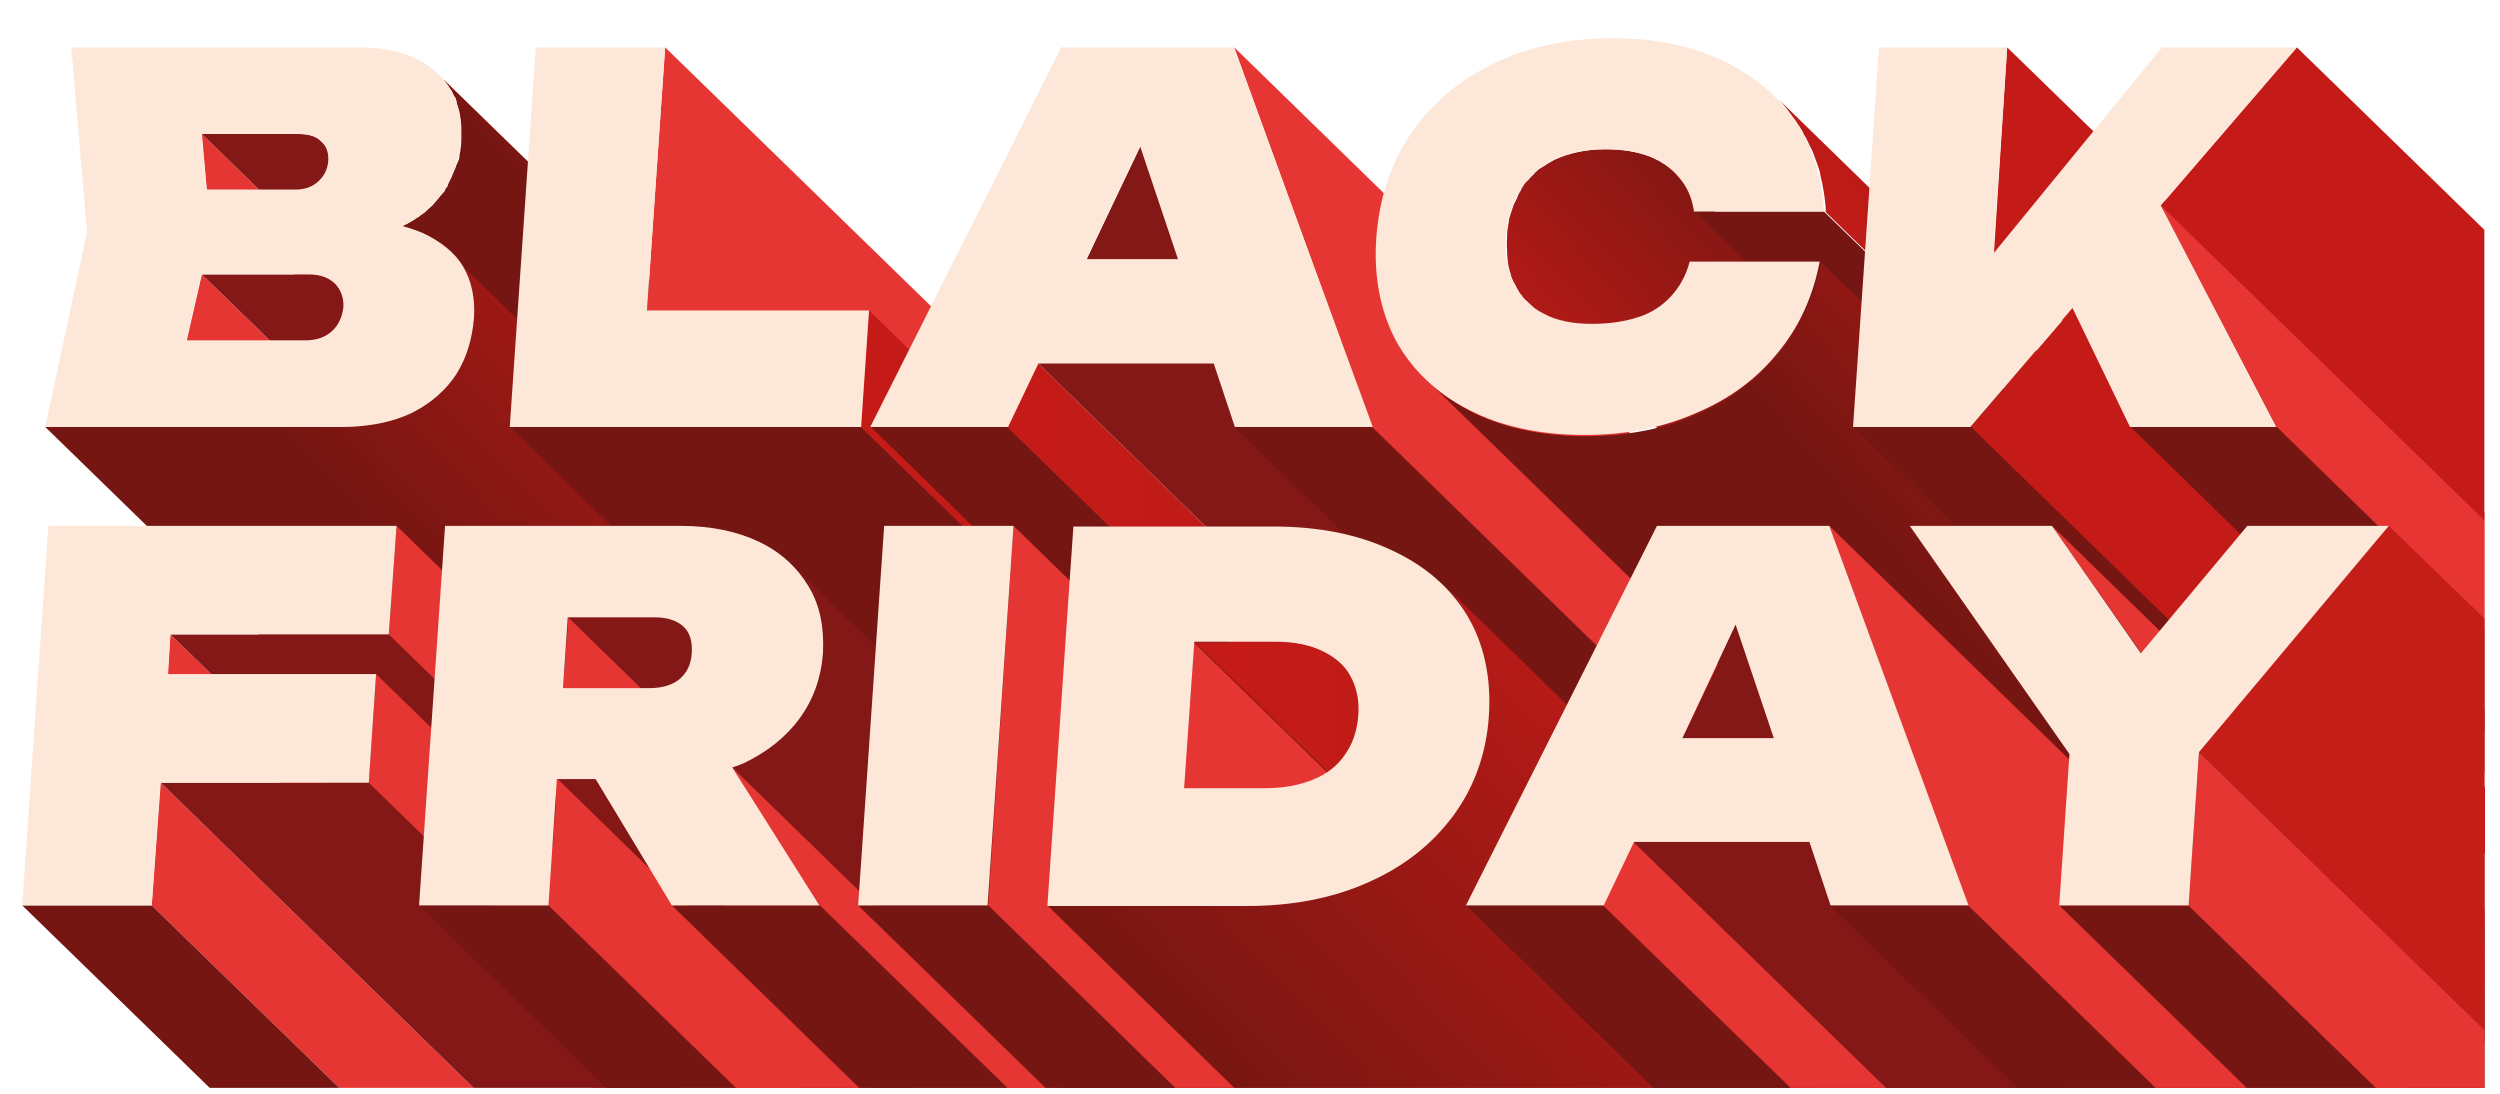 <?xml version="1.0" encoding="UTF-8"?>
<svg xmlns="http://www.w3.org/2000/svg" xmlns:xlink="http://www.w3.org/1999/xlink" width="80px" height="35px" viewBox="0 0 79 35" version="1.1">
<defs>
<linearGradient id="linear0" gradientUnits="userSpaceOnUse" x1="17.557" y1="10.051" x2="15.238" y2="7.768" gradientTransform="matrix(1.935,0,0,-1.953,0,34.541)">
<stop offset="0" style="stop-color:rgb(77.255%,10.588%,9.412%);stop-opacity:1;"/>
<stop offset="1" style="stop-color:rgb(45.882%,8.627%,7.059%);stop-opacity:1;"/>
</linearGradient>
<linearGradient id="linear1" gradientUnits="userSpaceOnUse" x1="16.067" y1="10.184" x2="10.107" y2="4.499" gradientTransform="matrix(1.935,0,0,-1.953,0,34.541)">
<stop offset="0" style="stop-color:rgb(77.255%,10.588%,9.412%);stop-opacity:1;"/>
<stop offset="1" style="stop-color:rgb(45.882%,8.627%,7.059%);stop-opacity:1;"/>
</linearGradient>
<clipPath id="clip1">
  <rect x="0" y="0" width="79" height="35"/>
</clipPath>
<g id="surface5" clip-path="url(#clip1)">
<path style=" stroke:none;fill-rule:nonzero;fill:rgb(90.196%,21.176%,20.392%);fill-opacity:1;" d="M 35.629 34.812 L 37.273 34.812 L 5.961 4.289 L 6.117 6.066 Z M 35.629 34.812 "/>
<path style=" stroke:none;fill-rule:nonzero;fill:rgb(51.373%,9.412%,8.627%);fill-opacity:1;" d="M 40.875 34.812 L 9.793 4.543 C 9.637 4.367 9.387 4.289 9.078 4.289 L 5.961 4.289 L 37.293 34.812 Z M 40.875 34.812 "/>
<path style=" stroke:none;fill-rule:nonzero;fill:rgb(90.196%,21.176%,20.392%);fill-opacity:1;" d="M 32.668 34.812 L 5.961 8.781 L 5.477 10.891 L 30.016 34.812 Z M 32.668 34.812 "/>
<path style=" stroke:none;fill-rule:nonzero;fill:rgb(51.373%,9.412%,8.627%);fill-opacity:1;" d="M 36.637 34.812 L 10.219 9.074 C 10.023 8.879 9.754 8.781 9.387 8.781 L 5.961 8.781 L 32.688 34.812 Z M 36.637 34.812 "/>
<path style=" stroke:none;fill-rule:nonzero;fill:url(#linear0);" d="M 46.836 34.812 L 13.605 2.453 C 13.645 2.492 13.703 2.531 13.723 2.59 C 13.762 2.648 13.801 2.688 13.836 2.746 C 13.855 2.785 13.875 2.805 13.895 2.844 C 13.914 2.863 13.934 2.883 13.953 2.902 C 13.973 2.941 13.992 3 14.012 3.039 C 14.031 3.059 14.031 3.098 14.07 3.117 C 14.09 3.156 14.09 3.195 14.109 3.234 C 14.109 3.293 14.129 3.352 14.148 3.41 C 14.168 3.449 14.168 3.488 14.188 3.527 C 14.207 3.586 14.207 3.645 14.227 3.723 C 14.227 3.762 14.242 3.801 14.242 3.84 C 14.242 3.918 14.262 3.977 14.262 4.055 L 14.262 4.484 C 14.262 4.602 14.242 4.738 14.227 4.855 C 14.227 4.875 14.207 4.914 14.207 4.934 C 14.207 5.031 14.188 5.129 14.129 5.227 C 14.129 5.246 14.129 5.266 14.109 5.266 C 14.09 5.363 14.031 5.461 13.992 5.559 C 13.973 5.617 13.953 5.676 13.914 5.734 C 13.875 5.812 13.836 5.891 13.816 5.969 C 13.762 6.027 13.742 6.066 13.723 6.125 C 13.664 6.184 13.605 6.262 13.547 6.32 C 13.547 6.34 13.527 6.359 13.508 6.359 C 13.469 6.418 13.41 6.477 13.375 6.535 C 13.355 6.555 13.355 6.555 13.336 6.574 C 13.238 6.652 13.16 6.73 13.102 6.789 L 13.023 6.848 C 12.984 6.867 12.93 6.906 12.891 6.945 C 12.871 6.965 12.852 6.965 12.812 6.984 C 12.754 7.023 12.734 7.062 12.656 7.082 C 12.637 7.102 12.617 7.121 12.559 7.141 C 12.504 7.18 12.445 7.199 12.387 7.238 L 40.68 34.812 Z M 46.836 34.812 "/>
<path style=" stroke:none;fill-rule:nonzero;fill:url(#linear1);" d="M 41.301 34.812 L 14.32 8.527 C 14.379 8.625 14.418 8.723 14.457 8.82 C 14.457 8.84 14.477 8.84 14.477 8.859 C 14.516 8.938 14.555 9.035 14.574 9.113 C 14.574 9.133 14.594 9.152 14.594 9.172 C 14.613 9.25 14.633 9.348 14.652 9.426 C 14.652 9.445 14.652 9.445 14.652 9.465 C 14.652 9.582 14.668 9.68 14.668 9.777 L 14.668 10.266 C 14.668 10.344 14.652 10.441 14.633 10.52 C 14.633 10.539 14.633 10.578 14.613 10.598 C 14.594 10.695 14.574 10.793 14.555 10.891 C 14.555 10.93 14.535 10.969 14.516 11.008 C 14.496 11.066 14.496 11.086 14.477 11.125 C 14.477 11.164 14.457 11.203 14.438 11.242 C 14.438 11.281 14.418 11.32 14.398 11.359 C 14.398 11.379 14.379 11.379 14.379 11.398 C 14.34 11.496 14.32 11.594 14.242 11.691 C 14.242 11.711 14.227 11.711 14.227 11.73 C 14.207 11.809 14.148 11.887 14.109 11.965 C 14.09 12.004 14.07 12.023 14.031 12.062 C 13.992 12.121 13.953 12.18 13.895 12.238 C 13.875 12.258 13.875 12.277 13.855 12.297 C 13.781 12.375 13.723 12.453 13.664 12.512 L 13.645 12.531 C 13.566 12.609 13.488 12.668 13.41 12.727 C 13.391 12.766 13.355 12.785 13.355 12.785 C 13.336 12.824 13.277 12.844 13.238 12.863 C 13.238 12.883 13.18 12.922 13.141 12.941 C 13.121 12.961 13.062 12.98 13.043 13 C 13.004 13.02 12.984 13.039 12.93 13.059 C 12.871 13.117 12.773 13.156 12.676 13.215 C 12.059 13.508 11.301 13.664 10.395 13.664 L 0.949 13.664 L 22.664 34.812 Z M 41.301 34.812 "/>
</g>
<clipPath id="clip2">
  <rect x="0" y="0" width="79" height="35"/>
</clipPath>
<g id="surface8" clip-path="url(#clip2)">
<path style=" stroke:none;fill-rule:nonzero;fill:rgb(90.196%,21.176%,20.392%);fill-opacity:1;" d="M 19.855 34.812 L 4.953 20.301 L 4.879 21.57 L 18.465 34.812 Z M 19.855 34.812 "/>
<path style=" stroke:none;fill-rule:nonzero;fill:rgb(51.373%,9.412%,8.627%);fill-opacity:1;" d="M 26.844 34.812 L 11.941 20.301 L 4.953 20.301 L 19.855 34.812 Z M 26.844 34.812 "/>
<path style=" stroke:none;fill-rule:nonzero;fill:rgb(90.196%,21.176%,20.392%);fill-opacity:1;" d="M 30.656 34.812 L 12.191 16.828 L 11.941 20.301 L 26.844 34.812 Z M 30.656 34.812 "/>
<path style=" stroke:none;fill-rule:nonzero;fill:rgb(90.196%,21.176%,20.392%);fill-opacity:1;" d="M 14.652 34.812 L 4.645 25.047 L 4.355 28.973 L 10.355 34.812 Z M 14.652 34.812 "/>
<path style=" stroke:none;fill-rule:nonzero;fill:rgb(45.882%,8.627%,7.059%);fill-opacity:1;" d="M 10.355 34.812 L 4.355 28.973 L 0.211 28.973 L 6.211 34.812 Z M 10.355 34.812 "/>
<path style=" stroke:none;fill-rule:nonzero;fill:rgb(51.373%,9.412%,8.627%);fill-opacity:1;" d="M 21.328 34.812 L 11.301 25.047 L 4.645 25.047 L 14.652 34.812 Z M 21.328 34.812 "/>
<path style=" stroke:none;fill-rule:nonzero;fill:rgb(90.196%,21.176%,20.392%);fill-opacity:1;" d="M 25.141 34.812 L 11.535 21.57 L 11.301 25.047 L 21.328 34.812 Z M 25.141 34.812 "/>
</g>
<clipPath id="clip3">
  <rect x="0" y="0" width="79" height="35"/>
</clipPath>
<g id="surface11" clip-path="url(#clip3)">
<path style=" stroke:none;fill-rule:nonzero;fill:rgb(90.196%,21.176%,20.392%);fill-opacity:1;" d="M 54.984 34.812 L 20.785 1.516 L 20.203 9.934 L 45.75 34.812 Z M 54.984 34.812 "/>
<path style=" stroke:none;fill-rule:nonzero;fill:rgb(77.255%,10.588%,9.412%);fill-opacity:1;" d="M 52.855 34.812 L 27.309 9.934 L 27.055 13.664 L 48.77 34.812 Z M 52.855 34.812 "/>
<path style=" stroke:none;fill-rule:nonzero;fill:rgb(45.882%,8.627%,7.059%);fill-opacity:1;" d="M 48.77 34.812 L 27.055 13.664 L 15.812 13.664 L 37.527 34.812 Z M 48.77 34.812 "/>
</g>
<clipPath id="clip4">
  <rect x="0" y="0" width="79" height="35"/>
</clipPath>
<g id="surface14" clip-path="url(#clip4)">
<path style=" stroke:none;fill-rule:nonzero;fill:rgb(90.196%,21.176%,20.392%);fill-opacity:1;" d="M 33.133 34.812 L 17.688 19.754 L 17.516 22.02 L 30.656 34.812 Z M 33.133 34.812 "/>
<path style=" stroke:none;fill-rule:nonzero;fill:rgb(51.373%,9.412%,8.627%);fill-opacity:1;" d="M 36.52 34.812 L 21.406 20.086 C 21.387 20.066 21.387 20.066 21.367 20.047 C 21.152 19.852 20.844 19.754 20.438 19.754 L 17.688 19.754 L 33.133 34.812 Z M 36.52 34.812 "/>
<path style=" stroke:none;fill-rule:nonzero;fill:rgb(51.373%,9.412%,8.627%);fill-opacity:1;" d="M 28.699 34.812 L 18.559 24.93 L 17.34 24.93 L 27.461 34.812 Z M 28.699 34.812 "/>
<path style=" stroke:none;fill-rule:nonzero;fill:rgb(90.196%,21.176%,20.392%);fill-opacity:1;" d="M 27.461 34.812 L 17.34 24.93 L 17.051 28.973 L 23.051 34.812 Z M 27.461 34.812 "/>
<path style=" stroke:none;fill-rule:nonzero;fill:rgb(45.882%,8.627%,7.059%);fill-opacity:1;" d="M 23.051 34.812 L 17.051 28.973 L 12.91 28.973 L 18.906 34.812 Z M 23.051 34.812 "/>
<path style=" stroke:none;fill-rule:nonzero;fill:rgb(51.373%,9.412%,8.627%);fill-opacity:1;" d="M 42.016 34.812 L 24.906 18.133 C 24.984 18.23 25.062 18.309 25.141 18.406 L 25.16 18.426 C 25.238 18.523 25.312 18.641 25.371 18.738 C 25.41 18.816 25.449 18.875 25.488 18.953 C 25.508 18.973 25.508 19.012 25.527 19.031 C 25.547 19.07 25.566 19.129 25.586 19.168 L 25.699 19.52 C 25.699 19.539 25.719 19.578 25.719 19.598 C 25.738 19.715 25.777 19.812 25.797 19.93 C 25.797 19.949 25.797 19.969 25.797 19.969 C 25.816 20.086 25.816 20.223 25.836 20.359 L 25.836 20.867 C 25.836 20.906 25.836 20.945 25.816 20.984 C 25.816 21.062 25.797 21.16 25.777 21.238 C 25.777 21.277 25.758 21.316 25.758 21.355 C 25.738 21.434 25.719 21.512 25.699 21.59 C 25.699 21.629 25.684 21.648 25.684 21.688 C 25.684 21.727 25.664 21.746 25.664 21.785 C 25.645 21.844 25.625 21.883 25.605 21.941 C 25.586 21.98 25.586 22 25.566 22.039 C 25.547 22.078 25.527 22.117 25.527 22.156 C 25.488 22.273 25.43 22.371 25.371 22.488 C 25.312 22.586 25.258 22.684 25.199 22.781 C 25.16 22.84 25.121 22.898 25.082 22.957 C 25.023 23.035 24.984 23.094 24.926 23.152 C 24.848 23.25 24.773 23.328 24.676 23.426 L 24.617 23.484 C 24.52 23.582 24.422 23.68 24.309 23.758 C 24.23 23.816 24.152 23.875 24.074 23.934 C 24.055 23.953 24.016 23.973 23.996 23.992 C 23.941 24.031 23.883 24.07 23.824 24.109 C 23.766 24.148 23.707 24.168 23.648 24.207 C 23.629 24.227 23.59 24.246 23.574 24.246 C 23.496 24.285 23.398 24.324 23.301 24.383 C 23.184 24.441 23.07 24.48 22.953 24.52 L 33.52 34.812 Z M 42.016 34.812 "/>
<path style=" stroke:none;fill-rule:nonzero;fill:rgb(90.196%,21.176%,20.392%);fill-opacity:1;" d="M 31.738 34.812 L 33.461 34.812 L 22.934 24.559 L 25.738 28.973 Z M 31.738 34.812 "/>
<path style=" stroke:none;fill-rule:nonzero;fill:rgb(45.882%,8.627%,7.059%);fill-opacity:1;" d="M 31.738 34.812 L 25.738 28.973 L 21 28.973 L 26.996 34.812 Z M 31.738 34.812 "/>
</g>
<linearGradient id="linear2" gradientUnits="userSpaceOnUse" x1="16.405" y1="5.798" x2="66.435" y2="5.798" gradientTransform="matrix(1.935,0,0,-1.953,0,34.541)">
<stop offset="0" style="stop-color:rgb(77.255%,10.588%,9.412%);stop-opacity:1;"/>
<stop offset="1" style="stop-color:rgb(45.882%,8.627%,7.059%);stop-opacity:1;"/>
</linearGradient>
<linearGradient id="linear3" gradientUnits="userSpaceOnUse" x1="30.388" y1="4.898" x2="34.725" y2="9.023" gradientTransform="matrix(1.935,0,0,-1.953,0,34.541)">
<stop offset="0" style="stop-color:rgb(77.255%,10.588%,9.412%);stop-opacity:1;"/>
<stop offset="1" style="stop-color:rgb(45.882%,8.627%,7.059%);stop-opacity:1;"/>
</linearGradient>
<linearGradient id="linear4" gradientUnits="userSpaceOnUse" x1="33.672" y1="8.593" x2="47.532" y2="22.126" gradientTransform="matrix(1.935,0,0,-1.953,0,34.541)">
<stop offset="0" style="stop-color:rgb(77.255%,10.588%,9.412%);stop-opacity:1;"/>
<stop offset="1" style="stop-color:rgb(45.882%,8.627%,7.059%);stop-opacity:1;"/>
</linearGradient>
<linearGradient id="linear5" gradientUnits="userSpaceOnUse" x1="38.118" y1="11.111" x2="32.917" y2="6.473" gradientTransform="matrix(1.935,0,0,-1.953,0,34.541)">
<stop offset="0" style="stop-color:rgb(77.255%,10.588%,9.412%);stop-opacity:1;"/>
<stop offset="1" style="stop-color:rgb(45.882%,8.627%,7.059%);stop-opacity:1;"/>
</linearGradient>
<clipPath id="clip5">
  <rect x="0" y="0" width="79" height="35"/>
</clipPath>
<g id="surface17" clip-path="url(#clip5)">
<path style=" stroke:none;fill-rule:nonzero;fill:rgb(51.373%,9.412%,8.627%);fill-opacity:1;" d="M 66.941 34.812 L 35.996 4.68 L 34.273 8.293 L 61.504 34.812 Z M 66.941 34.812 "/>
<path style=" stroke:none;fill-rule:nonzero;fill:url(#linear2);" d="M 56.531 34.812 L 32.707 11.613 L 31.738 13.664 L 53.453 34.812 Z M 56.531 34.812 "/>
<path style=" stroke:none;fill-rule:nonzero;fill:rgb(45.882%,8.627%,7.059%);fill-opacity:1;" d="M 53.453 34.812 L 31.738 13.664 L 27.367 13.664 L 49.059 34.812 Z M 53.453 34.812 "/>
<path style=" stroke:none;fill-rule:nonzero;fill:rgb(51.373%,9.412%,8.627%);fill-opacity:1;" d="M 62.145 34.812 L 38.32 11.613 L 32.707 11.613 L 56.531 34.812 Z M 62.145 34.812 "/>
<path style=" stroke:none;fill-rule:nonzero;fill:rgb(45.882%,8.627%,7.059%);fill-opacity:1;" d="M 65.125 34.812 L 43.41 13.664 L 38.996 13.664 L 60.711 34.812 Z M 65.125 34.812 "/>
<path style=" stroke:none;fill-rule:nonzero;fill:rgb(90.196%,21.176%,20.392%);fill-opacity:1;" d="M 65.125 34.812 L 73.156 34.812 L 38.996 1.516 L 43.41 13.664 Z M 65.125 34.812 "/>
<path style=" stroke:none;fill-rule:nonzero;fill:url(#linear3);" d="M 79 30.73 L 53.145 5.559 C 52.93 5.324 52.641 5.148 52.312 5.012 C 51.906 4.855 51.441 4.777 50.879 4.777 C 50.262 4.777 49.719 4.895 49.254 5.109 C 49.176 5.148 49.117 5.188 49.043 5.227 C 49.023 5.246 49.004 5.246 48.984 5.266 C 48.926 5.305 48.887 5.324 48.828 5.363 C 48.789 5.383 48.77 5.402 48.73 5.422 C 48.711 5.441 48.691 5.461 48.672 5.48 C 48.652 5.5 48.617 5.52 48.598 5.559 C 48.578 5.578 48.559 5.598 48.539 5.617 C 48.5 5.656 48.461 5.695 48.422 5.734 C 48.422 5.773 48.383 5.773 48.363 5.793 L 48.344 5.812 C 48.285 5.871 48.246 5.949 48.191 6.027 C 48.191 6.047 48.172 6.066 48.172 6.086 C 48.133 6.145 48.094 6.203 48.074 6.262 C 48.055 6.301 48.055 6.32 48.035 6.359 C 48.016 6.398 47.996 6.438 47.977 6.477 C 47.957 6.496 47.957 6.516 47.938 6.555 C 47.918 6.594 47.918 6.633 47.898 6.672 C 47.879 6.73 47.859 6.789 47.84 6.848 C 47.84 6.867 47.82 6.887 47.82 6.906 C 47.801 6.965 47.781 7.043 47.781 7.102 C 47.781 7.121 47.766 7.16 47.766 7.18 C 47.746 7.297 47.727 7.414 47.727 7.531 L 47.727 7.59 C 47.727 7.727 47.707 7.863 47.727 7.98 L 47.727 8.098 C 47.727 8.176 47.746 8.273 47.746 8.352 C 47.746 8.391 47.766 8.449 47.766 8.488 C 47.781 8.566 47.801 8.625 47.82 8.703 C 47.84 8.742 47.84 8.781 47.859 8.84 C 47.879 8.879 47.879 8.918 47.898 8.938 C 47.918 8.996 47.938 9.035 47.977 9.094 C 48.016 9.172 48.055 9.25 48.094 9.309 C 48.094 9.328 48.113 9.328 48.113 9.348 C 48.133 9.387 48.172 9.426 48.191 9.445 C 48.207 9.484 48.227 9.523 48.266 9.543 C 48.285 9.562 48.305 9.602 48.344 9.621 L 74.199 34.812 L 79 34.812 Z M 79 30.73 "/>
<path style=" stroke:none;fill-rule:nonzero;fill:rgb(90.196%,21.176%,20.392%);fill-opacity:1;" d="M 50.395 34.812 L 31.934 16.828 L 31.121 28.973 L 37.102 34.812 Z M 50.395 34.812 "/>
<path style=" stroke:none;fill-rule:nonzero;fill:rgb(45.882%,8.627%,7.059%);fill-opacity:1;" d="M 37.102 34.812 L 31.121 28.973 L 26.961 28.973 L 32.957 34.812 Z M 37.102 34.812 "/>
<path style=" stroke:none;fill-rule:nonzero;fill:rgb(45.882%,8.627%,7.059%);fill-opacity:1;" d="M 79 27.352 L 57.867 6.77 L 53.742 6.77 L 79 31.395 Z M 79 27.352 "/>
<path style=" stroke:none;fill-rule:nonzero;fill:url(#linear4);" d="M 79 25.184 L 56.414 3.176 C 56.512 3.273 56.59 3.371 56.668 3.469 C 56.688 3.488 56.703 3.527 56.723 3.547 C 56.801 3.645 56.879 3.762 56.957 3.859 C 56.996 3.918 57.035 3.977 57.074 4.035 C 57.129 4.113 57.188 4.211 57.227 4.309 C 57.246 4.348 57.285 4.387 57.305 4.445 C 57.363 4.543 57.402 4.66 57.461 4.758 C 57.48 4.777 57.48 4.816 57.5 4.836 C 57.555 4.973 57.594 5.109 57.652 5.246 C 57.672 5.285 57.672 5.324 57.691 5.363 C 57.73 5.461 57.75 5.578 57.77 5.695 C 57.789 5.754 57.789 5.793 57.809 5.852 C 57.828 5.949 57.848 6.066 57.867 6.184 C 57.867 6.223 57.887 6.281 57.887 6.32 C 57.906 6.477 57.926 6.633 57.926 6.789 L 79.02 27.332 L 79.02 25.184 Z M 79 25.184 "/>
<path style=" stroke:none;fill-rule:nonzero;fill:url(#linear5);" d="M 79 29.07 L 57.77 8.391 C 57.75 8.547 57.711 8.703 57.672 8.84 C 57.652 8.898 57.633 8.977 57.613 9.035 C 57.594 9.094 57.574 9.172 57.555 9.23 C 57.539 9.289 57.52 9.367 57.5 9.426 C 57.48 9.484 57.461 9.562 57.422 9.621 C 57.383 9.719 57.344 9.797 57.305 9.895 C 57.305 9.914 57.285 9.934 57.285 9.953 C 57.227 10.07 57.168 10.168 57.113 10.285 C 57.094 10.305 57.094 10.324 57.074 10.363 C 57.035 10.441 56.977 10.52 56.938 10.598 C 56.918 10.637 56.898 10.656 56.879 10.695 C 56.84 10.773 56.781 10.852 56.723 10.91 C 56.703 10.93 56.688 10.969 56.668 10.988 C 56.59 11.086 56.512 11.184 56.434 11.281 C 56.316 11.438 56.184 11.574 56.047 11.711 C 56.008 11.75 55.969 11.789 55.93 11.828 C 55.891 11.887 55.852 11.926 55.816 11.965 C 55.758 12.023 55.699 12.062 55.66 12.102 C 55.621 12.141 55.562 12.18 55.523 12.219 C 55.465 12.258 55.426 12.297 55.371 12.336 C 55.293 12.395 55.215 12.453 55.137 12.512 C 55.098 12.551 55.039 12.57 55.004 12.609 C 54.926 12.668 54.828 12.727 54.75 12.766 C 54.711 12.785 54.672 12.824 54.613 12.844 C 54.539 12.902 54.441 12.941 54.363 12.98 C 54.324 13 54.285 13.02 54.227 13.059 C 54.094 13.117 53.957 13.195 53.82 13.254 C 52.758 13.723 51.578 13.957 50.242 13.957 C 48.809 13.957 47.57 13.684 46.543 13.156 C 46.254 13 45.965 12.824 45.711 12.648 C 45.461 12.453 45.23 12.258 45.016 12.023 L 68.414 34.812 L 79 34.812 Z M 79 29.07 "/>
</g>
<linearGradient id="linear6" gradientUnits="userSpaceOnUse" x1="19.495" y1="3.508" x2="71.465" y2="3.508" gradientTransform="matrix(1.935,0,0,-1.953,0,34.541)">
<stop offset="0" style="stop-color:rgb(77.255%,10.588%,9.412%);stop-opacity:1;"/>
<stop offset="1" style="stop-color:rgb(45.882%,8.627%,7.059%);stop-opacity:1;"/>
</linearGradient>
<linearGradient id="linear7" gradientUnits="userSpaceOnUse" x1="29.11" y1="5.657" x2="21.151" y2="-1.95" gradientTransform="matrix(1.935,0,0,-1.953,0,34.541)">
<stop offset="0" style="stop-color:rgb(77.255%,10.588%,9.412%);stop-opacity:1;"/>
<stop offset="1" style="stop-color:rgb(45.882%,8.627%,7.059%);stop-opacity:1;"/>
</linearGradient>
<clipPath id="clip6">
  <rect x="0" y="0" width="79" height="35"/>
</clipPath>
<g id="surface20" clip-path="url(#clip6)">
<path style=" stroke:none;fill-rule:nonzero;fill:rgb(90.196%,21.176%,20.392%);fill-opacity:1;" d="M 52.332 34.812 L 37.699 20.555 L 37.41 25.242 L 47.223 34.812 Z M 52.332 34.812 "/>
<path style=" stroke:none;fill-rule:nonzero;fill:url(#linear6);" d="M 56.336 34.812 L 42.48 21.297 C 42.305 21.121 42.094 20.965 41.824 20.848 C 41.414 20.652 40.914 20.555 40.332 20.555 L 37.738 20.555 L 52.371 34.812 Z M 56.336 34.812 "/>
<path style=" stroke:none;fill-rule:nonzero;fill:rgb(77.255%,10.588%,9.412%);fill-opacity:1;" d="M 79 16.379 L 63.73 1.516 L 63.305 8.117 L 79 23.426 Z M 79 16.379 "/>
<path style=" stroke:none;fill-rule:nonzero;fill:url(#linear7);" d="M 62.223 34.812 L 45.789 18.797 C 45.906 18.914 46.023 19.051 46.117 19.188 C 46.137 19.207 46.137 19.227 46.156 19.246 C 46.254 19.383 46.371 19.539 46.449 19.695 C 46.508 19.812 46.582 19.91 46.621 20.027 C 46.641 20.066 46.66 20.105 46.68 20.145 C 46.719 20.223 46.758 20.301 46.777 20.379 C 46.797 20.398 46.797 20.438 46.816 20.457 C 46.855 20.535 46.875 20.633 46.914 20.711 C 46.934 20.75 46.934 20.789 46.949 20.828 C 46.969 20.906 46.988 21.004 47.027 21.102 C 47.027 21.141 47.047 21.16 47.047 21.199 C 47.066 21.316 47.086 21.434 47.105 21.57 L 47.105 21.648 C 47.125 21.746 47.125 21.863 47.145 21.961 L 47.145 22.488 C 47.145 22.625 47.145 22.762 47.125 22.898 C 47.125 22.957 47.105 23.016 47.105 23.094 C 47.086 23.23 47.086 23.348 47.066 23.484 C 47.066 23.543 47.047 23.602 47.047 23.66 C 47.027 23.777 46.988 23.914 46.969 24.031 C 46.949 24.09 46.949 24.129 46.934 24.188 C 46.914 24.227 46.914 24.285 46.895 24.324 C 46.875 24.402 46.836 24.48 46.816 24.559 C 46.797 24.617 46.777 24.656 46.758 24.715 C 46.719 24.793 46.699 24.871 46.66 24.969 C 46.641 25.008 46.641 25.027 46.621 25.066 C 46.562 25.184 46.523 25.301 46.469 25.398 L 46.449 25.418 C 46.391 25.516 46.332 25.613 46.273 25.711 C 46.254 25.73 46.234 25.77 46.215 25.789 C 46.156 25.887 46.082 26.004 46.004 26.102 C 45.926 26.199 45.867 26.297 45.789 26.375 C 45.672 26.512 45.559 26.648 45.422 26.785 C 45.344 26.863 45.285 26.922 45.211 26.98 C 45.191 27 45.172 27.02 45.152 27.039 C 45.055 27.117 44.957 27.215 44.84 27.293 C 44.766 27.352 44.668 27.43 44.57 27.488 C 44.551 27.508 44.512 27.527 44.473 27.566 C 44.359 27.645 44.223 27.742 44.086 27.801 C 44.008 27.859 43.914 27.898 43.836 27.938 C 43.797 27.957 43.758 27.977 43.699 28.016 C 43.562 28.094 43.43 28.152 43.293 28.211 C 42.172 28.719 40.855 28.973 39.402 28.973 L 33.016 28.973 L 38.996 34.812 Z M 62.223 34.812 "/>
<path style=" stroke:none;fill-rule:nonzero;fill:rgb(77.255%,10.588%,9.412%);fill-opacity:1;" d="M 79 7.355 L 73 1.516 L 68.645 6.574 L 79 16.652 Z M 79 7.355 "/>
<path style=" stroke:none;fill-rule:nonzero;fill:rgb(77.255%,10.588%,9.412%);fill-opacity:1;" d="M 79 22.684 L 65.84 9.855 L 62.57 13.664 L 79 29.676 Z M 79 22.684 "/>
<path style=" stroke:none;fill-rule:nonzero;fill:rgb(45.882%,8.627%,7.059%);fill-opacity:1;" d="M 79 29.676 L 62.57 13.664 L 58.816 13.664 L 79 33.348 Z M 79 29.676 "/>
<path style=" stroke:none;fill-rule:nonzero;fill:rgb(51.373%,9.412%,8.627%);fill-opacity:1;" d="M 70.273 34.812 L 55.078 19.988 L 53.336 23.621 L 64.832 34.812 Z M 70.273 34.812 "/>
<path style=" stroke:none;fill-rule:nonzero;fill:rgb(45.882%,8.627%,7.059%);fill-opacity:1;" d="M 56.801 34.812 L 50.801 28.973 L 46.41 28.973 L 52.41 34.812 Z M 56.801 34.812 "/>
<path style=" stroke:none;fill-rule:nonzero;fill:rgb(90.196%,21.176%,20.392%);fill-opacity:1;" d="M 59.859 34.812 L 51.77 26.941 L 50.801 28.973 L 56.801 34.812 Z M 59.859 34.812 "/>
<path style=" stroke:none;fill-rule:nonzero;fill:rgb(51.373%,9.412%,8.627%);fill-opacity:1;" d="M 65.473 34.812 L 57.383 26.941 L 51.77 26.941 L 59.859 34.812 Z M 65.473 34.812 "/>
<path style=" stroke:none;fill-rule:nonzero;fill:rgb(45.882%,8.627%,7.059%);fill-opacity:1;" d="M 79 20.145 L 72.363 13.664 L 67.68 13.664 L 79 24.715 Z M 79 20.145 "/>
<path style=" stroke:none;fill-rule:nonzero;fill:rgb(90.196%,20.784%,20%);fill-opacity:1;" d="M 79 16.652 L 68.645 6.574 L 72.363 13.664 L 79 20.145 Z M 79 16.652 "/>
<path style=" stroke:none;fill-rule:nonzero;fill:rgb(90.196%,21.176%,20.392%);fill-opacity:1;" d="M 79 30.301 L 65.164 16.828 L 68.027 20.906 L 79 31.609 Z M 79 30.301 "/>
<path style=" stroke:none;fill-rule:nonzero;fill:rgb(90.196%,21.176%,20.392%);fill-opacity:1;" d="M 68.473 34.812 L 76.504 34.812 L 58.039 16.828 L 62.473 28.973 Z M 68.473 34.812 "/>
<path style=" stroke:none;fill-rule:nonzero;fill:rgb(45.882%,8.627%,7.059%);fill-opacity:1;" d="M 68.473 34.812 L 62.473 28.973 L 58.059 28.973 L 64.059 34.812 Z M 68.473 34.812 "/>
<path style=" stroke:none;fill-rule:nonzero;fill:rgb(77.255%,11.373%,9.412%);fill-opacity:1;" d="M 79 19.793 L 75.941 16.828 L 69.867 24.07 L 79 32.957 Z M 79 19.793 "/>
<path style=" stroke:none;fill-rule:nonzero;fill:rgb(45.882%,8.627%,7.059%);fill-opacity:1;" d="M 75.535 34.812 L 69.535 28.973 L 65.395 28.973 L 71.395 34.812 Z M 75.535 34.812 "/>
<path style=" stroke:none;fill-rule:nonzero;fill:rgb(90.196%,21.176%,20.392%);fill-opacity:1;" d="M 79 32.957 L 69.867 24.07 L 69.535 28.973 L 75.535 34.812 L 79 34.812 Z M 79 32.957 "/>
</g>
</defs>
<g id="surface1">
<use xlink:href="#surface5"/>
<use xlink:href="#surface8"/>
<use xlink:href="#surface11"/>
<use xlink:href="#surface14"/>
<use xlink:href="#surface17"/>
<use xlink:href="#surface20"/>
<path style=" stroke:none;fill-rule:nonzero;fill:rgb(98.824%,90.588%,84.706%);fill-opacity:1;" d="M 14.32 8.527 C 14.594 8.996 14.707 9.543 14.668 10.168 C 14.613 10.832 14.438 11.438 14.109 11.965 C 13.762 12.492 13.297 12.902 12.676 13.215 C 12.059 13.508 11.301 13.664 10.395 13.664 L 0.949 13.664 L 2.285 7.434 L 1.781 1.516 L 10.895 1.516 C 12.02 1.516 12.871 1.77 13.449 2.297 C 14.051 2.824 14.301 3.547 14.242 4.484 C 14.207 5.012 14.051 5.5 13.781 5.969 C 13.527 6.438 13.121 6.828 12.559 7.141 C 12.504 7.18 12.445 7.199 12.387 7.238 C 12.617 7.297 12.832 7.375 13.023 7.453 C 13.605 7.727 14.051 8.078 14.32 8.527 Z M 10.121 10.598 C 10.336 10.402 10.449 10.148 10.488 9.836 C 10.508 9.543 10.41 9.289 10.238 9.094 C 10.043 8.898 9.773 8.781 9.387 8.781 L 5.941 8.781 L 5.457 10.891 L 9.27 10.891 C 9.617 10.891 9.91 10.793 10.121 10.598 M 9.078 4.289 L 5.941 4.289 L 6.117 6.066 L 8.961 6.066 C 9.23 6.066 9.484 5.988 9.676 5.812 C 9.871 5.637 9.984 5.422 10.004 5.148 C 10.023 4.895 9.949 4.699 9.793 4.523 C 9.637 4.367 9.387 4.289 9.078 4.289 "/>
<path style=" stroke:none;fill-rule:nonzero;fill:rgb(98.824%,90.588%,84.706%);fill-opacity:1;" d="M 12.191 16.828 L 11.941 20.301 L 4.953 20.301 L 4.859 21.57 L 11.535 21.57 L 11.301 25.047 L 4.625 25.047 L 4.355 28.973 L 0.211 28.973 L 1.047 16.828 Z M 12.191 16.828 "/>
<path style=" stroke:none;fill-rule:nonzero;fill:rgb(98.824%,90.588%,84.706%);fill-opacity:1;" d="M 20.785 1.516 L 20.203 9.934 L 27.309 9.934 L 27.055 13.664 L 15.812 13.664 L 16.645 1.516 Z M 20.785 1.516 "/>
<path style=" stroke:none;fill-rule:nonzero;fill:rgb(98.824%,90.588%,84.706%);fill-opacity:1;" d="M 22.934 24.559 L 25.719 28.973 L 21 28.973 L 18.559 24.93 L 17.32 24.93 L 17.051 28.973 L 12.91 28.973 L 13.742 16.828 L 21.289 16.828 C 22.258 16.828 23.09 17.004 23.785 17.336 C 24.48 17.664 25.004 18.152 25.371 18.758 C 25.738 19.363 25.875 20.066 25.836 20.887 C 25.777 21.688 25.527 22.391 25.082 22.996 C 24.637 23.602 24.035 24.07 23.301 24.422 C 23.164 24.48 23.051 24.52 22.934 24.559 Z M 21.25 21.727 C 21.48 21.531 21.617 21.258 21.637 20.887 C 21.656 20.516 21.578 20.242 21.367 20.047 C 21.152 19.852 20.844 19.754 20.438 19.754 L 17.668 19.754 L 17.516 22.02 L 20.281 22.02 C 20.688 22.02 21.02 21.922 21.25 21.727 "/>
<path style=" stroke:none;fill-rule:nonzero;fill:rgb(98.824%,90.588%,84.706%);fill-opacity:1;" d="M 38.977 1.516 L 43.43 13.664 L 39.016 13.664 L 38.34 11.633 L 32.727 11.633 L 31.758 13.664 L 27.348 13.664 L 33.461 1.516 C 33.461 1.516 38.977 1.516 38.977 1.516 Z M 34.273 8.293 L 37.195 8.293 L 35.977 4.66 L 34.273 8.293 "/>
<path style=" stroke:none;fill-rule:nonzero;fill:rgb(98.824%,90.588%,84.706%);fill-opacity:1;" d="M 31.934 16.828 L 31.102 28.973 L 26.961 28.973 L 27.793 16.828 Z M 31.934 16.828 "/>
<path style=" stroke:none;fill-rule:nonzero;fill:rgb(98.824%,90.588%,84.706%);fill-opacity:1;" d="M 51.113 1.223 C 52.43 1.223 53.59 1.457 54.594 1.926 C 55.582 2.395 56.375 3.039 56.938 3.859 C 57.5 4.699 57.809 5.656 57.867 6.77 L 53.707 6.77 C 53.648 6.34 53.492 5.988 53.242 5.695 C 53.008 5.402 52.68 5.168 52.293 5.012 C 51.887 4.855 51.422 4.777 50.859 4.777 C 50.242 4.777 49.699 4.895 49.234 5.109 C 48.77 5.324 48.422 5.656 48.152 6.066 C 47.879 6.496 47.727 6.984 47.688 7.57 C 47.648 8.156 47.727 8.645 47.938 9.074 C 48.152 9.484 48.461 9.816 48.887 10.031 C 49.312 10.266 49.836 10.363 50.453 10.363 C 51.016 10.363 51.5 10.285 51.926 10.148 C 52.352 10.012 52.699 9.777 52.969 9.484 C 53.242 9.191 53.453 8.82 53.57 8.371 L 57.73 8.371 C 57.52 9.484 57.074 10.461 56.395 11.281 C 55.719 12.121 54.848 12.766 53.781 13.215 C 52.719 13.684 51.539 13.918 50.203 13.918 C 48.77 13.918 47.531 13.645 46.508 13.117 C 45.48 12.59 44.688 11.848 44.164 10.891 C 43.68 9.973 43.449 8.859 43.543 7.59 C 43.641 6.32 44.008 5.207 44.668 4.25 C 45.324 3.293 46.215 2.551 47.32 2.023 C 48.422 1.496 49.68 1.223 51.113 1.223 Z M 51.113 1.223 "/>
<path style=" stroke:none;fill-rule:nonzero;fill:rgb(98.824%,90.588%,84.706%);fill-opacity:1;" d="M 46.449 19.695 C 46.988 20.594 47.223 21.668 47.145 22.898 C 47.066 24.109 46.68 25.184 46.004 26.102 C 45.324 27.02 44.434 27.723 43.293 28.23 C 42.172 28.738 40.855 28.992 39.402 28.992 L 33.016 28.992 L 33.848 16.848 L 40.234 16.848 C 41.707 16.848 42.965 17.102 44.027 17.605 C 45.094 18.094 45.906 18.797 46.449 19.695 Z M 42.539 24.148 C 42.789 23.797 42.926 23.387 42.965 22.898 C 43.004 22.41 42.906 21.98 42.711 21.629 C 42.52 21.277 42.211 21.023 41.805 20.828 C 41.398 20.633 40.895 20.535 40.312 20.535 L 37.719 20.535 L 37.391 25.223 L 39.984 25.223 C 40.562 25.223 41.086 25.125 41.512 24.949 C 41.957 24.773 42.305 24.5 42.539 24.148 "/>
<path style=" stroke:none;fill-rule:nonzero;fill:rgb(98.824%,90.588%,84.706%);fill-opacity:1;" d="M 73 1.516 L 68.645 6.574 L 72.344 13.664 L 67.66 13.664 L 65.82 9.855 L 62.551 13.664 L 58.797 13.664 L 59.629 1.516 L 63.73 1.516 L 63.285 8.117 L 68.684 1.516 Z M 73 1.516 "/>
<path style=" stroke:none;fill-rule:nonzero;fill:rgb(98.824%,90.588%,84.706%);fill-opacity:1;" d="M 58.039 16.828 L 62.492 28.973 L 58.078 28.973 L 57.402 26.941 L 51.789 26.941 L 50.82 28.973 L 46.41 28.973 L 52.523 16.828 Z M 53.336 23.621 L 56.262 23.621 L 55.039 19.988 L 53.336 23.621 "/>
<path style=" stroke:none;fill-rule:nonzero;fill:rgb(98.824%,90.588%,84.706%);fill-opacity:1;" d="M 75.941 16.828 L 69.867 24.07 L 69.535 28.973 L 65.395 28.973 L 65.723 24.129 L 60.613 16.828 L 65.164 16.828 L 68.008 20.906 L 71.414 16.828 Z M 75.941 16.828 "/>
</g>
</svg>
